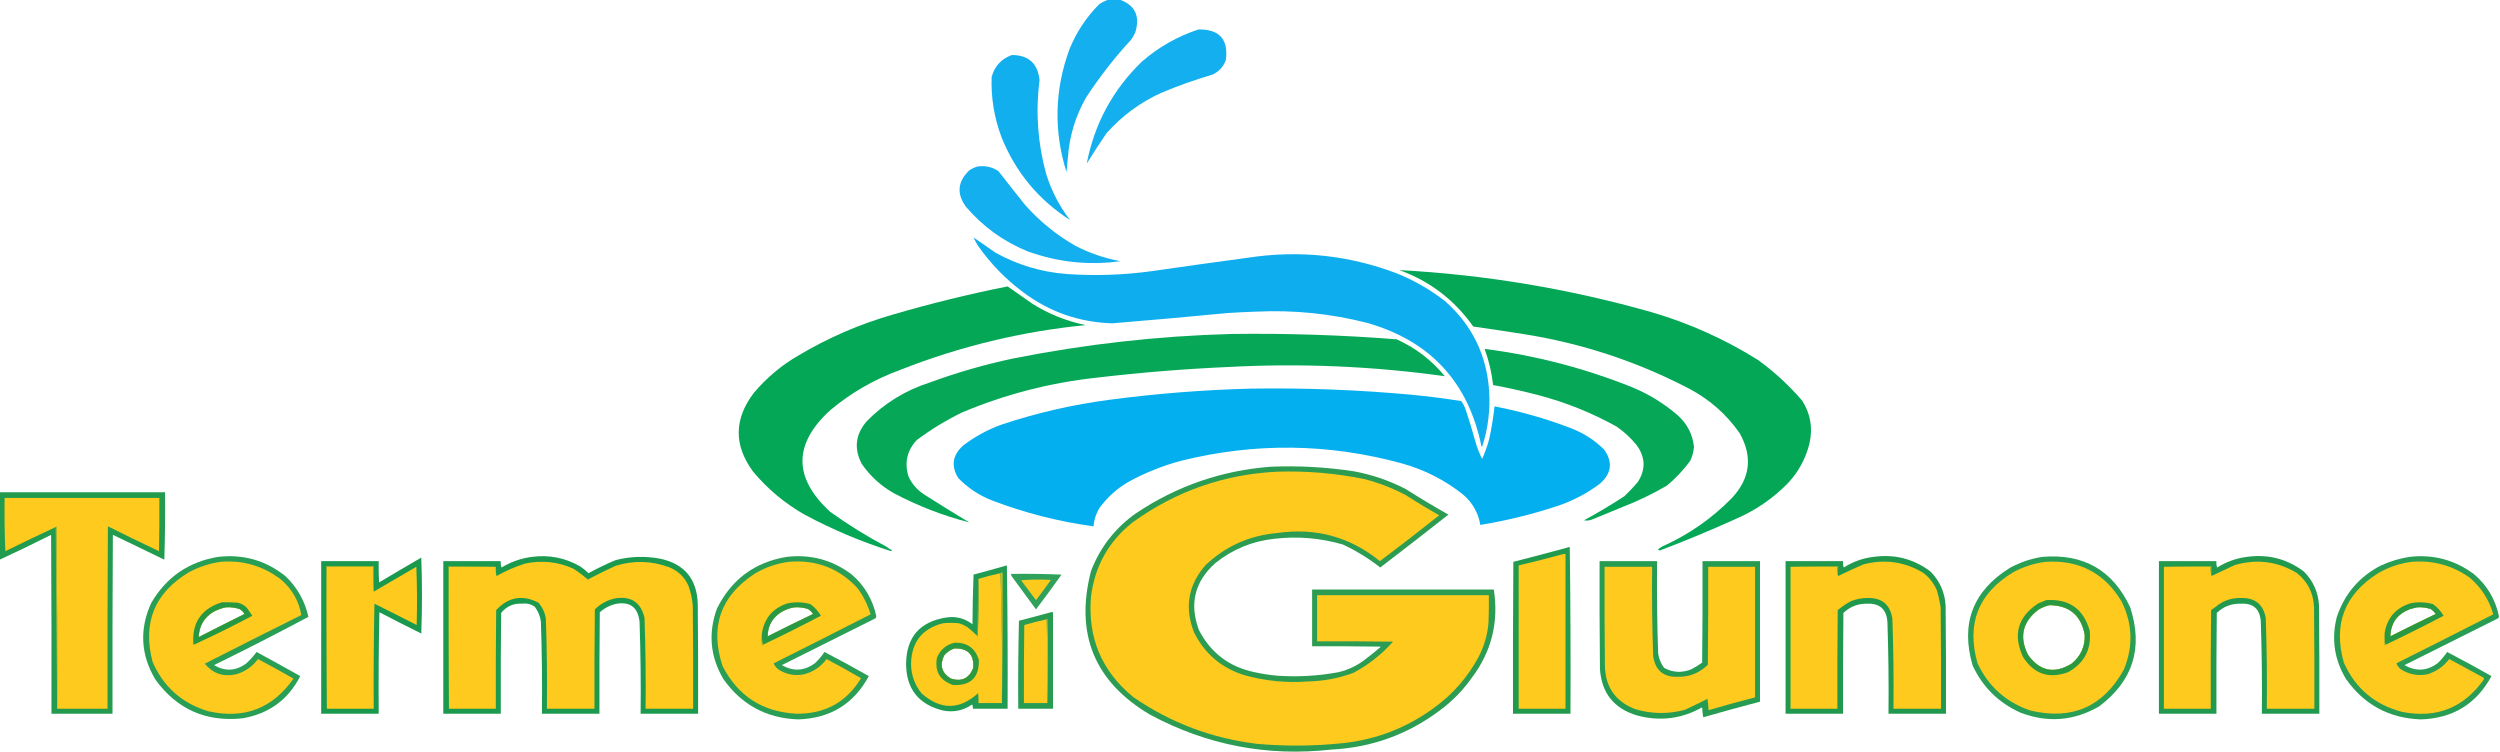 <?xml version="1.0" encoding="UTF-8"?>
<!DOCTYPE svg PUBLIC "-//W3C//DTD SVG 1.1//EN" "http://www.w3.org/Graphics/SVG/1.1/DTD/svg11.dtd">
<svg xmlns="http://www.w3.org/2000/svg" version="1.1" width="3522px" height="1059px" style="shape-rendering:geometricPrecision; text-rendering:geometricPrecision; image-rendering:optimizeQuality; fill-rule:evenodd; clip-rule:evenodd" xmlns:xlink="http://www.w3.org/1999/xlink">
<g><path style="opacity:0.998" fill="#14afee" d="M 1561.5,-0.5 C 1566.83,-0.5 1572.17,-0.5 1577.5,-0.5C 1598.46,7.078 1605.96,21.745 1600,43.5C 1598.44,48.28 1596.11,52.613 1593,56.5C 1569.71,81.783 1548.71,108.783 1530,137.5C 1515.14,163.579 1506.64,191.579 1504.5,221.5C 1503.83,228.5 1503.17,235.5 1502.5,242.5C 1484.18,183.976 1485.68,125.976 1507,68.5C 1516.73,44.865 1530.56,24.032 1548.5,6C 1552.66,3.255 1556.99,1.088 1561.5,-0.5 Z"/></g>
<g><path style="opacity:0.998" fill="#14afee" d="M 1688.5,41.5 C 1717.94,41.089 1730.78,55.423 1727,84.5C 1723.65,93.853 1717.48,100.686 1708.5,105C 1683.66,112.28 1659.32,120.947 1635.5,131C 1606.01,144.496 1580.51,163.329 1559,187.5C 1549.27,201.564 1539.94,215.897 1531,230.5C 1541.8,174.391 1567.63,126.557 1608.5,87C 1632.06,66.386 1658.73,51.219 1688.5,41.5 Z"/></g>
<g><path style="opacity:0.998" fill="#12afee" d="M 1425.5,77.5 C 1449.09,77.589 1462.09,89.422 1464.5,113C 1458.76,157.83 1461.93,201.997 1474,245.5C 1481.38,269.092 1492.54,290.592 1507.5,310C 1463.06,281.541 1430.89,242.707 1411,193.5C 1400.66,166.086 1395.99,137.753 1397,108.5C 1401.18,93.159 1410.68,82.826 1425.5,77.5 Z"/></g>
<g><path style="opacity:0.194" fill="#a2e1f8" d="M 1504.5,221.5 C 1504.67,229.84 1504.5,238.173 1504,246.5C 1503.21,245.255 1502.71,243.922 1502.5,242.5C 1503.17,235.5 1503.83,228.5 1504.5,221.5 Z"/></g>
<g><path style="opacity:0.998" fill="#13afee" d="M 1377.5,234.5 C 1388.03,233.052 1397.7,235.218 1406.5,241C 1418.88,256.924 1431.38,272.758 1444,288.5C 1464.47,311.616 1487.97,330.783 1514.5,346C 1534.74,356.525 1556.08,363.859 1578.5,368C 1533.74,374.101 1490.07,369.434 1447.5,354C 1413.62,340.145 1384.79,319.312 1361,291.5C 1347.45,273.105 1348.95,255.938 1365.5,240C 1369.28,237.471 1373.28,235.638 1377.5,234.5 Z"/></g>
<g><path style="opacity:0.999" fill="#0eaeee" d="M 1371.5,334.5 C 1381.8,341.657 1392.14,348.824 1402.5,356C 1433.59,373.25 1466.92,383.25 1502.5,386C 1542.64,388.855 1582.64,387.521 1622.5,382C 1667.8,375.449 1713.14,369.116 1758.5,363C 1830.15,352.109 1899.81,359.443 1967.5,385C 1992.06,394.939 2014.73,407.939 2035.5,424C 2074.07,457.969 2094.9,500.802 2098,552.5C 2099.5,578.815 2096.17,604.482 2088,629.5C 2087.67,629.167 2087.33,628.833 2087,628.5C 2068.48,538.31 2014.98,480.477 1926.5,455C 1875.32,441.882 1823.32,436.548 1770.5,439C 1756.82,439.473 1743.16,440.139 1729.5,441C 1675.36,446.197 1621.2,451.03 1567,455.5C 1520.01,454.074 1477.84,439.24 1440.5,411C 1416.25,392.753 1395.42,371.253 1378,346.5C 1375.55,342.606 1373.39,338.606 1371.5,334.5 Z"/></g>
<g><path style="opacity:0.981" fill="#00a653" d="M 1971.5,380.5 C 2092.21,387.007 2210.88,406.841 2327.5,440C 2380.34,455.594 2430.01,477.927 2476.5,507C 2499.54,523.702 2520.37,542.869 2539,564.5C 2550.87,583.399 2554.21,603.732 2549,625.5C 2543.66,646.472 2533.66,664.806 2519,680.5C 2497.89,702.149 2473.39,718.982 2445.5,731C 2410.27,746.95 2374.6,761.783 2338.5,775.5C 2337.5,775.167 2336.5,774.833 2335.5,774.5C 2337.28,772.768 2339.28,771.268 2341.5,770C 2378.75,753.402 2411.58,730.569 2440,701.5C 2465.71,673.903 2469.37,643.569 2451,610.5C 2432.51,584.011 2409.01,563.177 2380.5,548C 2307.4,509.744 2230.07,484.077 2148.5,471C 2124.19,467.147 2099.86,463.48 2075.5,460C 2049.19,422.666 2014.52,396.166 1971.5,380.5 Z"/></g>
<g><path style="opacity:0.981" fill="#00a653" d="M 1419.5,403.5 C 1431.11,411.647 1442.78,419.814 1454.5,428C 1477.66,442.5 1502.66,452.5 1529.5,458C 1439.53,466.909 1352.53,487.909 1268.5,521C 1231.96,534.277 1198.96,553.277 1169.5,578C 1117.55,625.569 1117.55,673.236 1169.5,721C 1194.66,739.087 1220.99,755.42 1248.5,770C 1250.7,771.697 1253.03,773.197 1255.5,774.5C 1256.83,775.167 1256.83,775.833 1255.5,776.5C 1213.21,763.127 1172.54,745.96 1133.5,725C 1105.73,709.234 1081.56,689.067 1061,664.5C 1033.6,627.339 1033.93,590.339 1062,553.5C 1079.81,532.358 1100.64,514.858 1124.5,501C 1166.57,475.859 1211.24,456.526 1258.5,443C 1311.71,427.447 1365.38,414.281 1419.5,403.5 Z"/></g>
<g><path style="opacity:0.976" fill="#00a653" d="M 1734.5,470.5 C 1812.28,469.441 1889.95,471.941 1967.5,478C 1994.15,489.962 2016.81,507.296 2035.5,530C 1934.31,515.901 1832.64,511.567 1730.5,517C 1668.65,519.758 1606.99,524.758 1545.5,532C 1479.72,539.085 1416.39,555.419 1355.5,581C 1332.85,592.015 1311.52,605.015 1291.5,620C 1277.74,634.809 1273.9,651.976 1280,671.5C 1285.01,682.18 1292.51,690.68 1302.5,697C 1323.33,710.251 1344.33,723.251 1365.5,736C 1328.62,726.481 1293.28,712.815 1259.5,695C 1241.18,684.687 1226.02,670.853 1214,653.5C 1202.81,631.967 1205.14,611.967 1221,593.5C 1245.89,568.123 1275.39,549.956 1309.5,539C 1348.01,524.83 1387.34,513.497 1427.5,505C 1529.01,484.814 1631.34,473.314 1734.5,470.5 Z"/></g>
<g><path style="opacity:0.973" fill="#00a653" d="M 2091.5,491.5 C 2163.51,500.753 2233.18,518.92 2300.5,546C 2323.65,555.73 2344.65,568.73 2363.5,585C 2376.85,596.869 2384.52,611.702 2386.5,629.5C 2385.91,636.521 2384.08,643.187 2381,649.5C 2371.58,662.26 2360.74,673.76 2348.5,684C 2328.63,695.602 2307.96,705.602 2286.5,714C 2271.83,720 2257.17,726 2242.5,732C 2238.93,733.405 2235.26,733.738 2231.5,733C 2251,722.422 2270,711.089 2288.5,699C 2295.03,692.802 2301.2,686.302 2307,679.5C 2318.58,662.03 2318.24,644.697 2306,627.5C 2297.76,617.254 2288.26,608.42 2277.5,601C 2243.01,581.834 2206.67,567.167 2168.5,557C 2147,551.334 2125.34,546.501 2103.5,542.5C 2101.54,525.013 2097.54,508.013 2091.5,491.5 Z"/></g>
<g><path style="opacity:0.992" fill="#02aeee" d="M 1761.5,547.5 C 1836.99,546.308 1912.32,549.141 1987.5,556C 2011.26,558.262 2034.93,561.262 2058.5,565C 2061.32,568.805 2063.49,572.971 2065,577.5C 2069.9,592.213 2074.4,607.046 2078.5,622C 2080.89,630.515 2084.06,638.682 2088,646.5C 2092.12,637.459 2095.46,628.126 2098,618.5C 2101.32,603.294 2103.82,587.961 2105.5,572.5C 2142.08,579.528 2177.75,589.694 2212.5,603C 2230.59,609.788 2246.43,619.954 2260,633.5C 2272.27,650.854 2270.44,666.688 2254.5,681C 2235.17,695.664 2213.84,706.664 2190.5,714C 2156.14,725.173 2121.14,733.673 2085.5,739.5C 2082.58,722.49 2074.58,708.323 2061.5,697C 2035.96,676.562 2007.29,661.895 1975.5,653C 1872.2,624.611 1768.53,623.277 1664.5,649C 1638.25,655.961 1613.25,665.961 1589.5,679C 1573.46,688.378 1559.96,700.544 1549,715.5C 1544.06,723.497 1541.22,732.163 1540.5,741.5C 1491.41,734.812 1443.75,722.645 1397.5,705C 1379.38,697.864 1363.55,687.364 1350,673.5C 1339.64,656.604 1341.8,641.438 1356.5,628C 1373.17,615.162 1391.5,605.162 1411.5,598C 1461.36,581.451 1512.36,569.785 1564.5,563C 1630.05,554.414 1695.72,549.247 1761.5,547.5 Z"/></g>
<g><path style="opacity:0.947" fill="#209748" d="M 1790.5,657.5 C 1829.73,655.908 1868.73,658.074 1907.5,664C 1933.08,668.75 1957.42,677.083 1980.5,689C 2000.17,701.503 2020.17,713.503 2040.5,725C 2008.68,750.075 1976.68,774.908 1944.5,799.5C 1928.14,786.647 1910.47,775.813 1891.5,767C 1860.07,757.915 1828.07,755.249 1795.5,759C 1764.43,762.348 1736.77,773.681 1712.5,793C 1683.12,819.028 1675.28,850.528 1689,887.5C 1705.57,919.711 1731.74,939.545 1767.5,947C 1778.39,949.412 1789.39,951.079 1800.5,952C 1829.07,953.885 1857.4,952.219 1885.5,947C 1899.99,943.586 1912.99,937.253 1924.5,928C 1931.68,922.573 1938.68,916.906 1945.5,911C 1913.17,910.5 1880.84,910.333 1848.5,910.5C 1848.5,883.833 1848.5,857.167 1848.5,830.5C 1933.83,830.5 2019.17,830.5 2104.5,830.5C 2111.66,876.876 2101.16,918.543 2073,955.5C 2060.87,972.626 2046.37,987.46 2029.5,1000C 1984.11,1034.47 1932.77,1053.14 1875.5,1056C 1785.31,1066.09 1700.31,1049.76 1620.5,1007C 1541.96,960.781 1514.13,893.281 1537,804.5C 1549.93,770.908 1571.09,743.741 1600.5,723C 1658.06,684.536 1721.39,662.702 1790.5,657.5 Z"/></g>
<g><path style="opacity:1" fill="#feca1d" d="M 1799.5,664.5 C 1840.93,663.187 1881.93,666.687 1922.5,675C 1942.34,680.169 1961.34,687.502 1979.5,697C 1995.24,707.064 2011.24,716.731 2027.5,726C 1999.95,747.883 1972.12,769.383 1944,790.5C 1901.61,756.134 1853.11,742.967 1798.5,751C 1759.58,754.621 1726.08,769.788 1698,796.5C 1673.91,824.446 1668.57,855.78 1682,890.5C 1696.81,920.638 1720.31,940.805 1752.5,951C 1782.28,959.404 1812.61,962.404 1843.5,960C 1865.19,959.461 1886.19,955.461 1906.5,948C 1927.71,936.71 1946.37,922.043 1962.5,904C 1926.83,903.5 1891.17,903.333 1855.5,903.5C 1855.5,881.833 1855.5,860.167 1855.5,838.5C 1936.17,838.5 2016.83,838.5 2097.5,838.5C 2097.67,851.504 2097.5,864.504 2097,877.5C 2095.57,894.449 2090.91,910.449 2083,925.5C 2067.61,954.14 2046.77,977.973 2020.5,997C 1982.11,1025.25 1939.11,1041.91 1891.5,1047C 1851.53,1051.14 1811.53,1051.47 1771.5,1048C 1707.56,1040.36 1649.23,1018.36 1596.5,982C 1551.99,945.525 1532.15,898.359 1537,840.5C 1542.33,797.668 1561.83,762.835 1595.5,736C 1656.4,691.978 1724.4,668.145 1799.5,664.5 Z"/></g>
<g><path style="opacity:0.945" fill="#169545" d="M -0.5,693.5 C 77.167,693.5 154.833,693.5 232.5,693.5C 232.833,725.174 232.5,756.84 231.5,788.5C 207.379,776.689 183.212,765.022 159,753.5C 158.5,837.499 158.333,921.499 158.5,1005.5C 129.833,1005.5 101.167,1005.5 72.5,1005.5C 72.667,921.499 72.5,837.499 72,753.5C 48.005,765.581 23.839,777.248 -0.5,788.5C -0.5,756.833 -0.5,725.167 -0.5,693.5 Z"/></g>
<g><path style="opacity:1" fill="#feca1d" d="M 80.5,998.5 C 80.833,912.831 80.5,827.164 79.5,741.5C 78.893,741.624 78.56,741.957 78.5,742.5C 54.733,753.549 31.067,764.883 7.5,776.5C 6.5,751.509 6.167,726.509 6.5,701.5C 79.167,701.5 151.833,701.5 224.5,701.5C 224.667,726.502 224.5,751.502 224,776.5C 199.878,765.106 175.878,753.439 152,741.5C 151.5,827.166 151.333,912.833 151.5,998.5C 127.833,998.5 104.167,998.5 80.5,998.5 Z"/></g>
<g><path style="opacity:1" fill="#c1bd27" d="M 78.5,742.5 C 78.56,741.957 78.893,741.624 79.5,741.5C 80.5,827.164 80.833,912.831 80.5,998.5C 79.833,913.167 79.167,827.833 78.5,742.5 Z"/></g>
<g><path style="opacity:0.948" fill="#169545" d="M 2211.5,770.5 C 2212.5,848.665 2212.83,926.998 2212.5,1005.5C 2185.5,1005.5 2158.5,1005.5 2131.5,1005.5C 2131.33,934.166 2131.5,862.833 2132,791.5C 2158.65,784.713 2185.15,777.713 2211.5,770.5 Z"/></g>
<g><path style="opacity:1" fill="#feca1d" d="M 2202.5,780.5 C 2203.5,780.5 2204.5,780.5 2205.5,780.5C 2205.5,853.167 2205.5,925.833 2205.5,998.5C 2183.5,998.5 2161.5,998.5 2139.5,998.5C 2139.5,931.167 2139.5,863.833 2139.5,796.5C 2160.7,791.616 2181.7,786.283 2202.5,780.5 Z"/></g>
<g><path style="opacity:0.911" fill="#159545" d="M 307.5,784.5 C 343.182,780.497 374.848,789.664 402.5,812C 418.85,827.689 429.517,846.689 434.5,869C 390.663,892.419 346.33,915.086 301.5,937C 316.846,946.104 331.846,945.437 346.5,935C 352.082,929.923 357.082,924.423 361.5,918.5C 382.08,929.706 402.58,941.04 423,952.5C 405.996,985.797 378.83,1005.63 341.5,1012C 290.024,1017.34 249.191,999.171 219,957.5C 198.151,922.574 196.151,886.574 213,849.5C 234.317,813.015 265.817,791.348 307.5,784.5 Z M 318.5,855.5 C 324.994,855.166 331.327,855.999 337.5,858C 340.5,859.667 342.833,862 344.5,865C 322.922,875.705 301.422,886.539 280,897.5C 280.486,882.011 287.319,870.178 300.5,862C 306.301,858.903 312.301,856.736 318.5,855.5 Z"/></g>
<g><path style="opacity:0.943" fill="#0e9445" d="M 749.5,784.5 C 773.777,781.377 796.444,785.877 817.5,798C 821.61,800.809 825.443,803.975 829,807.5C 841.513,800.66 854.347,794.493 867.5,789C 887.999,783.813 908.666,783.146 929.5,787C 963.926,794.099 981.76,815.266 983,850.5C 983.5,902.166 983.667,953.832 983.5,1005.5C 956.5,1005.5 929.5,1005.5 902.5,1005.5C 902.962,962.137 902.462,918.803 901,875.5C 898.461,854.984 886.961,846.818 866.5,851C 858.394,853.112 851.228,856.946 845,862.5C 844.5,910.166 844.333,957.832 844.5,1005.5C 817.5,1005.5 790.5,1005.5 763.5,1005.5C 763.95,962.142 763.45,918.809 762,875.5C 760.908,867.875 758.074,861.042 753.5,855C 748.318,851.14 742.485,849.64 736,850.5C 723.717,849.643 713.717,853.976 706,863.5C 705.5,910.832 705.333,958.165 705.5,1005.5C 678.5,1005.5 651.5,1005.5 624.5,1005.5C 624.5,933.833 624.5,862.167 624.5,790.5C 651.5,790.5 678.5,790.5 705.5,790.5C 705.183,793.572 705.516,796.572 706.5,799.5C 719.928,791.47 734.261,786.47 749.5,784.5 Z"/></g>
<g><path style="opacity:0.916" fill="#169545" d="M 1108.5,784.5 C 1142.21,780.676 1172.55,788.842 1199.5,809C 1217.8,824.656 1229.47,844.323 1234.5,868C 1234.41,869.107 1234.08,870.107 1233.5,871C 1189.5,893 1145.5,915 1101.5,937C 1117.78,946.338 1133.45,945.338 1148.5,934C 1153.43,929.296 1157.76,924.129 1161.5,918.5C 1182.57,929.452 1203.41,940.785 1224,952.5C 1202.86,991.688 1169.69,1012.02 1124.5,1013.5C 1079.77,1011.89 1044.6,992.887 1019,956.5C 1000.49,924.971 997.49,891.971 1010,857.5C 1030.39,816.237 1063.22,791.903 1108.5,784.5 Z M 1119.5,855.5 C 1125.99,855.166 1132.33,855.999 1138.5,858C 1141.27,859.86 1143.61,862.194 1145.5,865C 1124.04,875.228 1102.71,885.728 1081.5,896.5C 1081.54,882.269 1087.54,871.103 1099.5,863C 1105.76,859.022 1112.43,856.522 1119.5,855.5 Z"/></g>
<g><path style="opacity:0.947" fill="#149445" d="M 2639.5,784.5 C 2669.14,780.41 2695.81,787.243 2719.5,805C 2732.76,818.369 2739.93,834.536 2741,853.5C 2741.5,904.166 2741.67,954.832 2741.5,1005.5C 2714.5,1005.5 2687.5,1005.5 2660.5,1005.5C 2660.96,962.473 2660.46,919.473 2659,876.5C 2657.81,858.472 2648.31,849.805 2630.5,850.5C 2617.53,850.235 2606.37,854.568 2597,863.5C 2596.5,910.832 2596.33,958.165 2596.5,1005.5C 2569.5,1005.5 2542.5,1005.5 2515.5,1005.5C 2515.5,933.833 2515.5,862.167 2515.5,790.5C 2542.5,790.5 2569.5,790.5 2596.5,790.5C 2596.18,793.572 2596.52,796.572 2597.5,799.5C 2610.47,791.292 2624.47,786.292 2639.5,784.5 Z"/></g>
<g><path style="opacity:0.913" fill="#159545" d="M 2877.5,784.5 C 2935.41,779.688 2976.58,803.355 3001,855.5C 3019.61,912.612 3005.11,959.112 2957.5,995C 2921.98,1015.68 2884.98,1018.68 2846.5,1004C 2815.7,990.199 2793.2,968.032 2779,937.5C 2761.83,878.344 2779.33,832.51 2831.5,800C 2846.04,792.097 2861.38,786.93 2877.5,784.5 Z M 2887.5,852.5 C 2915.44,852.934 2931.94,866.934 2937,894.5C 2937.5,910.998 2931.34,924.498 2918.5,935C 2894.16,949.86 2873.66,945.693 2857,922.5C 2844.4,897.379 2849.24,876.212 2871.5,859C 2876.61,855.935 2881.94,853.769 2887.5,852.5 Z"/></g>
<g><path style="opacity:0.945" fill="#159445" d="M 3165.5,784.5 C 3195.14,780.41 3221.81,787.243 3245.5,805C 3258.63,818.025 3265.8,833.858 3267,852.5C 3267.5,903.499 3267.67,954.499 3267.5,1005.5C 3240.5,1005.5 3213.5,1005.5 3186.5,1005.5C 3186.96,962.137 3186.46,918.803 3185,875.5C 3183.77,857.926 3174.43,849.593 3157,850.5C 3143.83,850.085 3132.5,854.419 3123,863.5C 3122.5,910.832 3122.33,958.165 3122.5,1005.5C 3095.5,1005.5 3068.5,1005.5 3041.5,1005.5C 3041.5,933.833 3041.5,862.167 3041.5,790.5C 3068.5,790.5 3095.5,790.5 3122.5,790.5C 3122.18,793.572 3122.52,796.572 3123.5,799.5C 3136.54,791.419 3150.54,786.419 3165.5,784.5 Z"/></g>
<g><path style="opacity:0.915" fill="#169545" d="M 3394.5,784.5 C 3428.21,780.676 3458.55,788.842 3485.5,809C 3503.83,824.641 3515.49,844.307 3520.5,868C 3520.41,869.107 3520.08,870.107 3519.5,871C 3475.5,893 3431.5,915 3387.5,937C 3403.78,946.338 3419.45,945.338 3434.5,934C 3439.43,929.296 3443.76,924.129 3447.5,918.5C 3468.57,929.452 3489.41,940.785 3510,952.5C 3488.86,991.688 3455.69,1012.02 3410.5,1013.5C 3365.77,1011.89 3330.6,992.887 3305,956.5C 3288.64,929.353 3284.31,900.353 3292,869.5C 3302.73,837.098 3323.23,812.931 3353.5,797C 3366.7,790.874 3380.37,786.708 3394.5,784.5 Z M 3405.5,855.5 C 3411.99,855.166 3418.33,855.999 3424.5,858C 3427.27,859.86 3429.61,862.194 3431.5,865C 3410.04,875.228 3388.71,885.728 3367.5,896.5C 3368.08,877.578 3377.41,864.745 3395.5,858C 3398.99,857.262 3402.32,856.429 3405.5,855.5 Z"/></g>
<g><path style="opacity:0.948" fill="#0e9445" d="M 593.5,785.5 C 594.83,821.002 594.83,856.669 593.5,892.5C 573.677,882.756 554.011,872.756 534.5,862.5C 533.5,910.162 533.167,957.829 533.5,1005.5C 506.5,1005.5 479.5,1005.5 452.5,1005.5C 452.5,933.833 452.5,862.167 452.5,790.5C 479.5,790.5 506.5,790.5 533.5,790.5C 533.334,800.506 533.5,810.506 534,820.5C 553.814,808.681 573.648,797.014 593.5,785.5 Z"/></g>
<g><path style="opacity:0.929" fill="#169545" d="M 2253.5,790.5 C 2280.5,790.5 2307.5,790.5 2334.5,790.5C 2334.04,833.86 2334.54,877.194 2336,920.5C 2337.09,928.12 2339.92,934.953 2344.5,941C 2356.76,947.566 2369.43,948.233 2382.5,943C 2387.92,940.21 2393.08,937.043 2398,933.5C 2398.5,885.834 2398.67,838.168 2398.5,790.5C 2425.5,790.5 2452.5,790.5 2479.5,790.5C 2479.5,856.5 2479.5,922.5 2479.5,988.5C 2452.76,995.519 2426.09,1002.85 2399.5,1010.5C 2398.67,1005.87 2398.17,1001.2 2398,996.5C 2369.14,1012.73 2338.64,1016.57 2306.5,1008C 2273.8,998.304 2256.3,976.47 2254,942.5C 2253.5,891.834 2253.33,841.168 2253.5,790.5 Z"/></g>
<g><path style="opacity:1" fill="#feca1d" d="M 310.5,791.5 C 342.599,788.853 371.266,797.353 396.5,817C 411.747,830.353 421.081,846.853 424.5,866.5C 379.011,889.078 333.678,911.911 288.5,935C 299.919,948.919 314.586,953.919 332.5,950C 345.247,946.295 355.581,939.128 363.5,928.5C 380.327,937.413 396.994,946.579 413.5,956C 383.97,998.073 343.97,1013.41 293.5,1002C 256.555,990.954 230.389,967.787 215,932.5C 200.495,877.354 217.662,835.187 266.5,806C 280.456,798.625 295.123,793.792 310.5,791.5 Z M 318.5,855.5 C 312.301,856.736 306.301,858.903 300.5,862C 287.319,870.178 280.486,882.011 280,897.5C 301.422,886.539 322.922,875.705 344.5,865C 342.833,862 340.5,859.667 337.5,858C 331.327,855.999 324.994,855.166 318.5,855.5 Z"/></g>
<g><path style="opacity:1" fill="#fdca1d" d="M 632.5,998.5 C 632.5,931.833 632.5,865.167 632.5,798.5C 654.5,798.5 676.5,798.5 698.5,798.5C 698.174,802.884 698.508,807.217 699.5,811.5C 712.258,804.286 725.591,798.453 739.5,794C 762.956,788.974 785.623,791.307 807.5,801C 814.799,805.565 821.633,810.731 828,816.5C 840.951,809.608 854.117,803.108 867.5,797C 892.685,789.313 917.685,789.979 942.5,799C 955.272,804.106 964.439,812.939 970,825.5C 973.243,834.564 975.243,843.897 976,853.5C 976.5,901.832 976.667,950.166 976.5,998.5C 954.167,998.5 931.833,998.5 909.5,998.5C 909.973,955.794 909.473,913.127 908,870.5C 902.875,848.504 889.041,839.337 866.5,843C 855.458,845.436 845.958,850.603 838,858.5C 837.5,905.165 837.333,951.832 837.5,998.5C 815.167,998.5 792.833,998.5 770.5,998.5C 770.972,956.127 770.472,913.794 769,871.5C 767.602,862.953 764.102,855.453 758.5,849C 736.026,837.48 716.193,840.98 699,859.5C 698.5,905.832 698.333,952.165 698.5,998.5C 676.5,998.5 654.5,998.5 632.5,998.5 Z"/></g>
<g><path style="opacity:1" fill="#feca1d" d="M 1111.5,791.5 C 1149.9,788.235 1182.07,800.568 1208,828.5C 1216.28,839.718 1222.44,852.051 1226.5,865.5C 1181.08,888.628 1135.58,911.628 1090,934.5C 1091.24,937.776 1093.4,940.609 1096.5,943C 1107.46,950.154 1119.46,952.488 1132.5,950C 1145.72,946.563 1156.38,939.397 1164.5,928.5C 1180.91,937.12 1197.08,946.12 1213,955.5C 1192.67,989.098 1162.5,1005.76 1122.5,1005.5C 1074.72,1003.19 1039.88,980.858 1018,938.5C 999.743,883.268 1014.91,839.768 1063.5,808C 1078.49,799.17 1094.49,793.67 1111.5,791.5 Z M 1119.5,855.5 C 1112.43,856.522 1105.76,859.022 1099.5,863C 1087.54,871.103 1081.54,882.269 1081.5,896.5C 1102.71,885.728 1124.04,875.228 1145.5,865C 1143.61,862.194 1141.27,859.86 1138.5,858C 1132.33,855.999 1125.99,855.166 1119.5,855.5 Z"/></g>
<g><path style="opacity:1" fill="#feca1d" d="M 2522.5,798.5 C 2544.5,798.5 2566.5,798.5 2588.5,798.5C 2588.18,803.032 2588.52,807.366 2589.5,811.5C 2601.39,805.721 2613.39,800.221 2625.5,795C 2655.25,787.34 2683.25,791.34 2709.5,807C 2718.28,813.712 2724.78,822.212 2729,832.5C 2731.14,840.06 2732.81,847.726 2734,855.5C 2734.5,903.166 2734.67,950.832 2734.5,998.5C 2712.17,998.5 2689.83,998.5 2667.5,998.5C 2667.97,956.127 2667.47,913.794 2666,871.5C 2662.72,851.393 2650.89,841.726 2630.5,842.5C 2622.52,842.496 2614.86,843.996 2607.5,847C 2600.9,850.548 2594.73,854.714 2589,859.5C 2588.5,905.832 2588.33,952.165 2588.5,998.5C 2566.5,998.5 2544.5,998.5 2522.5,998.5C 2522.5,931.833 2522.5,865.167 2522.5,798.5 Z"/></g>
<g><path style="opacity:1" fill="#feca1d" d="M 2881.5,791.5 C 2928.94,788.465 2964.77,807.132 2989,847.5C 3004.47,879.006 3005.47,911.006 2992,943.5C 2962.95,995.76 2919.12,1014.93 2860.5,1001C 2826.22,989.381 2801.38,967.214 2786,934.5C 2770.04,878.715 2786.87,835.882 2836.5,806C 2850.75,798.416 2865.75,793.583 2881.5,791.5 Z M 2887.5,852.5 C 2881.94,853.769 2876.61,855.935 2871.5,859C 2849.24,876.212 2844.4,897.379 2857,922.5C 2873.66,945.693 2894.16,949.86 2918.5,935C 2931.34,924.498 2937.5,910.998 2937,894.5C 2931.94,866.934 2915.44,852.934 2887.5,852.5 Z"/></g>
<g><path style="opacity:1" fill="#fdca1d" d="M 3048.5,798.5 C 3070.5,798.5 3092.5,798.5 3114.5,798.5C 3114.18,803.032 3114.52,807.366 3115.5,811.5C 3126.48,806.345 3137.48,801.178 3148.5,796C 3179.21,787.13 3208.21,790.797 3235.5,807C 3251.05,819.27 3259.22,835.436 3260,855.5C 3260.5,903.166 3260.67,950.832 3260.5,998.5C 3238.17,998.5 3215.83,998.5 3193.5,998.5C 3193.97,955.794 3193.47,913.127 3192,870.5C 3188.41,851.411 3176.91,842.077 3157.5,842.5C 3146.23,842.068 3135.89,844.901 3126.5,851C 3122.76,853.955 3118.92,856.789 3115,859.5C 3114.5,905.832 3114.33,952.165 3114.5,998.5C 3092.5,998.5 3070.5,998.5 3048.5,998.5C 3048.5,931.833 3048.5,865.167 3048.5,798.5 Z"/></g>
<g><path style="opacity:1" fill="#feca1d" d="M 3397.5,791.5 C 3427.7,789.046 3455.03,796.546 3479.5,814C 3495.64,827.746 3506.64,844.913 3512.5,865.5C 3467.08,888.628 3421.58,911.628 3376,934.5C 3377.24,937.776 3379.4,940.609 3382.5,943C 3393.8,950.18 3406.14,952.513 3419.5,950C 3432.18,946.141 3442.52,938.974 3450.5,928.5C 3466.5,937.167 3482.5,945.833 3498.5,954.5C 3499.58,955.365 3499.75,956.365 3499,957.5C 3470.83,997.152 3432.66,1012.32 3384.5,1003C 3345.81,993.078 3318.31,969.911 3302,933.5C 3286.88,879.852 3302.71,838.019 3349.5,808C 3364.49,799.17 3380.49,793.67 3397.5,791.5 Z M 3405.5,855.5 C 3402.32,856.429 3398.99,857.262 3395.5,858C 3377.41,864.745 3368.08,877.578 3367.5,896.5C 3388.71,885.728 3410.04,875.228 3431.5,865C 3429.61,862.194 3427.27,859.86 3424.5,858C 3418.33,855.999 3411.99,855.166 3405.5,855.5 Z"/></g>
<g><path style="opacity:0.926" fill="#129445" d="M 1418.5,796.5 C 1419.5,863.665 1419.83,930.998 1419.5,998.5C 1403.17,998.5 1386.83,998.5 1370.5,998.5C 1370.8,996.396 1370.47,994.396 1369.5,992.5C 1357.14,1001.05 1343.48,1003.88 1328.5,1001C 1293.99,992.493 1276.66,970.493 1276.5,935C 1276.99,897.691 1295.66,876.025 1332.5,870C 1346.5,867.75 1359,870.916 1370,879.5C 1370.17,856.16 1370.67,832.826 1371.5,809.5C 1387.32,805.297 1402.99,800.964 1418.5,796.5 Z M 1344.5,913.5 C 1363.85,913.018 1372.69,922.351 1371,941.5C 1364.93,955.951 1354.43,960.785 1339.5,956C 1326.63,948.049 1323.46,937.215 1330,923.5C 1334.01,918.762 1338.85,915.429 1344.5,913.5 Z"/></g>
<g><path style="opacity:1" fill="#9eb42d" d="M 2522.5,798.5 C 2544.66,797.503 2566.99,797.169 2589.5,797.5C 2589.5,802.167 2589.5,806.833 2589.5,811.5C 2588.52,807.366 2588.18,803.032 2588.5,798.5C 2566.5,798.5 2544.5,798.5 2522.5,798.5 Z"/></g>
<g><path style="opacity:1" fill="#9fb52c" d="M 3048.5,798.5 C 3070.66,797.503 3092.99,797.169 3115.5,797.5C 3115.5,802.167 3115.5,806.833 3115.5,811.5C 3114.52,807.366 3114.18,803.032 3114.5,798.5C 3092.5,798.5 3070.5,798.5 3048.5,798.5 Z"/></g>
<g><path style="opacity:1" fill="#a7b72b" d="M 526.5,833.5 C 525.505,822.012 525.172,810.345 525.5,798.5C 503.833,798.5 482.167,798.5 460.5,798.5C 460.5,865.167 460.5,931.833 460.5,998.5C 459.501,931.669 459.168,864.669 459.5,797.5C 481.833,797.5 504.167,797.5 526.5,797.5C 526.5,809.5 526.5,821.5 526.5,833.5 Z"/></g>
<g><path style="opacity:1" fill="#feca1d" d="M 526.5,833.5 C 546.472,821.845 566.472,810.178 586.5,798.5C 587.667,825.827 587.833,853.161 587,880.5C 567.244,870.372 547.411,860.372 527.5,850.5C 526.5,899.829 526.167,949.162 526.5,998.5C 504.5,998.5 482.5,998.5 460.5,998.5C 460.5,931.833 460.5,865.167 460.5,798.5C 482.167,798.5 503.833,798.5 525.5,798.5C 525.172,810.345 525.505,822.012 526.5,833.5 Z"/></g>
<g><path style="opacity:1" fill="#8ab030" d="M 698.5,798.5 C 676.5,798.5 654.5,798.5 632.5,798.5C 632.5,865.167 632.5,931.833 632.5,998.5C 631.501,931.669 631.168,864.669 631.5,797.5C 654.006,797.169 676.34,797.503 698.5,798.5 Z"/></g>
<g><path style="opacity:1" fill="#feca1d" d="M 2260.5,798.5 C 2282.83,798.5 2305.17,798.5 2327.5,798.5C 2327.05,840.525 2327.55,882.525 2329,924.5C 2331.95,944.386 2343.45,954.053 2363.5,953.5C 2380.08,953.788 2394.25,948.122 2406,936.5C 2406.5,890.501 2406.67,844.501 2406.5,798.5C 2428.5,798.5 2450.5,798.5 2472.5,798.5C 2472.5,859.833 2472.5,921.167 2472.5,982.5C 2450.55,988.113 2428.71,994.113 2407,1000.5C 2406.83,995.136 2406.33,989.802 2405.5,984.5C 2394.96,989.939 2384.29,995.106 2373.5,1000C 2350.01,1006.28 2326.68,1005.94 2303.5,999C 2275.62,988.095 2261.45,967.595 2261,937.5C 2260.5,891.168 2260.33,844.835 2260.5,798.5 Z"/></g>
<g><path style="opacity:1" fill="#feca1d" d="M 1409.5,807.5 C 1411.5,868.158 1412.16,929.158 1411.5,990.5C 1400.5,990.5 1389.5,990.5 1378.5,990.5C 1378.67,985.821 1378.5,981.155 1378,976.5C 1351.78,1000.29 1325.28,1000.45 1298.5,977C 1288.46,964.708 1283.46,950.542 1283.5,934.5C 1284.32,904.358 1299.32,885.524 1328.5,878C 1335.83,877.333 1343.17,877.333 1350.5,878C 1355.21,879.19 1359.55,881.19 1363.5,884C 1368,887.67 1372.33,891.503 1376.5,895.5C 1376.56,896.043 1376.89,896.376 1377.5,896.5C 1378.5,869.508 1378.83,842.508 1378.5,815.5C 1388.7,812.368 1399.03,809.701 1409.5,807.5 Z M 1344.5,913.5 C 1338.85,915.429 1334.01,918.762 1330,923.5C 1323.46,937.215 1326.63,948.049 1339.5,956C 1354.43,960.785 1364.93,955.951 1371,941.5C 1372.69,922.351 1363.85,913.018 1344.5,913.5 Z"/></g>
<g><path style="opacity:1" fill="#c1bc27" d="M 1409.5,807.5 C 1410.21,806.596 1411.21,806.263 1412.5,806.5C 1412.83,868.002 1412.5,929.336 1411.5,990.5C 1412.16,929.158 1411.5,868.158 1409.5,807.5 Z"/></g>
<g><path style="opacity:0.874" fill="#129445" d="M 1424.5,808.5 C 1448.18,808.167 1471.84,808.5 1495.5,809.5C 1483.73,826.049 1471.73,842.382 1459.5,858.5C 1448.01,842.871 1436.51,827.205 1425,811.5C 1424.52,810.552 1424.35,809.552 1424.5,808.5 Z"/></g>
<g><path style="opacity:1" fill="#83ae32" d="M 1378.5,815.5 C 1378.83,842.508 1378.5,869.508 1377.5,896.5C 1376.89,896.376 1376.56,896.043 1376.5,895.5C 1377.17,868.833 1377.83,842.167 1378.5,815.5 Z"/></g>
<g><path style="opacity:1" fill="#fcca1d" d="M 1438.5,817.5 C 1452.33,816.339 1466.33,816.173 1480.5,817C 1473.66,826.664 1466.66,836.164 1459.5,845.5C 1452.48,836.148 1445.48,826.815 1438.5,817.5 Z"/></g>
<g><path style="opacity:0.92" fill="#179545" d="M 2882.5,845.5 C 2914.68,843.182 2935.18,857.515 2944,888.5C 2946.62,914.762 2936.45,934.262 2913.5,947C 2886.6,956.798 2865.43,949.632 2850,925.5C 2835.46,894.127 2842.63,868.96 2871.5,850C 2875.31,848.572 2878.97,847.072 2882.5,845.5 Z M 2887.5,852.5 C 2881.94,853.769 2876.61,855.935 2871.5,859C 2849.24,876.212 2844.4,897.379 2857,922.5C 2873.66,945.693 2894.16,949.86 2918.5,935C 2931.34,924.498 2937.5,910.998 2937,894.5C 2931.94,866.934 2915.44,852.934 2887.5,852.5 Z"/></g>
<g><path style="opacity:0.932" fill="#189545" d="M 312.5,848.5 C 319.841,848.334 327.174,848.5 334.5,849C 339.823,850.077 344.323,852.577 348,856.5C 350.5,860.167 353,863.833 355.5,867.5C 328.201,881.983 300.534,895.65 272.5,908.5C 269.869,877.741 283.203,857.741 312.5,848.5 Z M 318.5,855.5 C 312.301,856.736 306.301,858.903 300.5,862C 287.319,870.178 280.486,882.011 280,897.5C 301.422,886.539 322.922,875.705 344.5,865C 342.833,862 340.5,859.667 337.5,858C 331.327,855.999 324.994,855.166 318.5,855.5 Z"/></g>
<g><path style="opacity:0.925" fill="#179545" d="M 1074.5,908.5 C 1073.51,903.025 1073.18,897.358 1073.5,891.5C 1077.05,870.446 1089.05,856.613 1109.5,850C 1120.25,847.804 1130.92,848.138 1141.5,851C 1147.74,855.401 1152.74,860.901 1156.5,867.5C 1129.42,881.707 1102.09,895.374 1074.5,908.5 Z M 1119.5,855.5 C 1112.43,856.522 1105.76,859.022 1099.5,863C 1087.54,871.103 1081.54,882.269 1081.5,896.5C 1102.71,885.728 1124.04,875.228 1145.5,865C 1143.61,862.194 1141.27,859.86 1138.5,858C 1132.33,855.999 1125.99,855.166 1119.5,855.5 Z"/></g>
<g><path style="opacity:0.926" fill="#189545" d="M 3360.5,908.5 C 3359.51,903.025 3359.18,897.358 3359.5,891.5C 3363.05,870.446 3375.05,856.613 3395.5,850C 3406.25,847.804 3416.92,848.138 3427.5,851C 3433.68,855.349 3438.68,860.849 3442.5,867.5C 3415.42,881.707 3388.09,895.374 3360.5,908.5 Z M 3405.5,855.5 C 3402.32,856.429 3398.99,857.262 3395.5,858C 3377.41,864.745 3368.08,877.578 3367.5,896.5C 3388.71,885.728 3410.04,875.228 3431.5,865C 3429.61,862.194 3427.27,859.86 3424.5,858C 3418.33,855.999 3411.99,855.166 3405.5,855.5 Z"/></g>
<g><path style="opacity:0.928" fill="#199545" d="M 1480.5,862.5 C 1481.5,862.5 1482.5,862.5 1483.5,862.5C 1483.5,907.833 1483.5,953.167 1483.5,998.5C 1467.17,998.5 1450.83,998.5 1434.5,998.5C 1434.17,957.161 1434.5,915.828 1435.5,874.5C 1450.65,870.63 1465.65,866.63 1480.5,862.5 Z"/></g>
<g><path style="opacity:1" fill="#feca1d" d="M 1474.5,872.5 C 1475.5,911.663 1475.83,950.996 1475.5,990.5C 1464.5,990.5 1453.5,990.5 1442.5,990.5C 1442.33,953.832 1442.5,917.165 1443,880.5C 1453.41,877.44 1463.91,874.773 1474.5,872.5 Z"/></g>
<g><path style="opacity:1" fill="#dec322" d="M 1474.5,872.5 C 1474.56,871.957 1474.89,871.624 1475.5,871.5C 1476.83,911.331 1476.83,950.998 1475.5,990.5C 1475.83,950.996 1475.5,911.663 1474.5,872.5 Z"/></g>
<g><path style="opacity:1" fill="#96b32e" d="M 1073.5,891.5 C 1073.18,897.358 1073.51,903.025 1074.5,908.5C 1074.44,909.043 1074.11,909.376 1073.5,909.5C 1072.18,903.346 1072.18,897.346 1073.5,891.5 Z"/></g>
<g><path style="opacity:1" fill="#9cb42d" d="M 3359.5,891.5 C 3359.18,897.358 3359.51,903.025 3360.5,908.5C 3360.44,909.043 3360.11,909.376 3359.5,909.5C 3358.18,903.346 3358.18,897.346 3359.5,891.5 Z"/></g>
<g><path style="opacity:0.925" fill="#1a9545" d="M 1344.5,905.5 C 1362.15,904.737 1373.65,912.737 1379,929.5C 1379.66,954.507 1367.49,966.341 1342.5,965C 1324.04,958.572 1316.54,945.738 1320,926.5C 1324.7,915.284 1332.87,908.284 1344.5,905.5 Z M 1344.5,913.5 C 1338.85,915.429 1334.01,918.762 1330,923.5C 1323.46,937.215 1326.63,948.049 1339.5,956C 1354.43,960.785 1364.93,955.951 1371,941.5C 1372.69,922.351 1363.85,913.018 1344.5,913.5 Z"/></g>
</svg>
